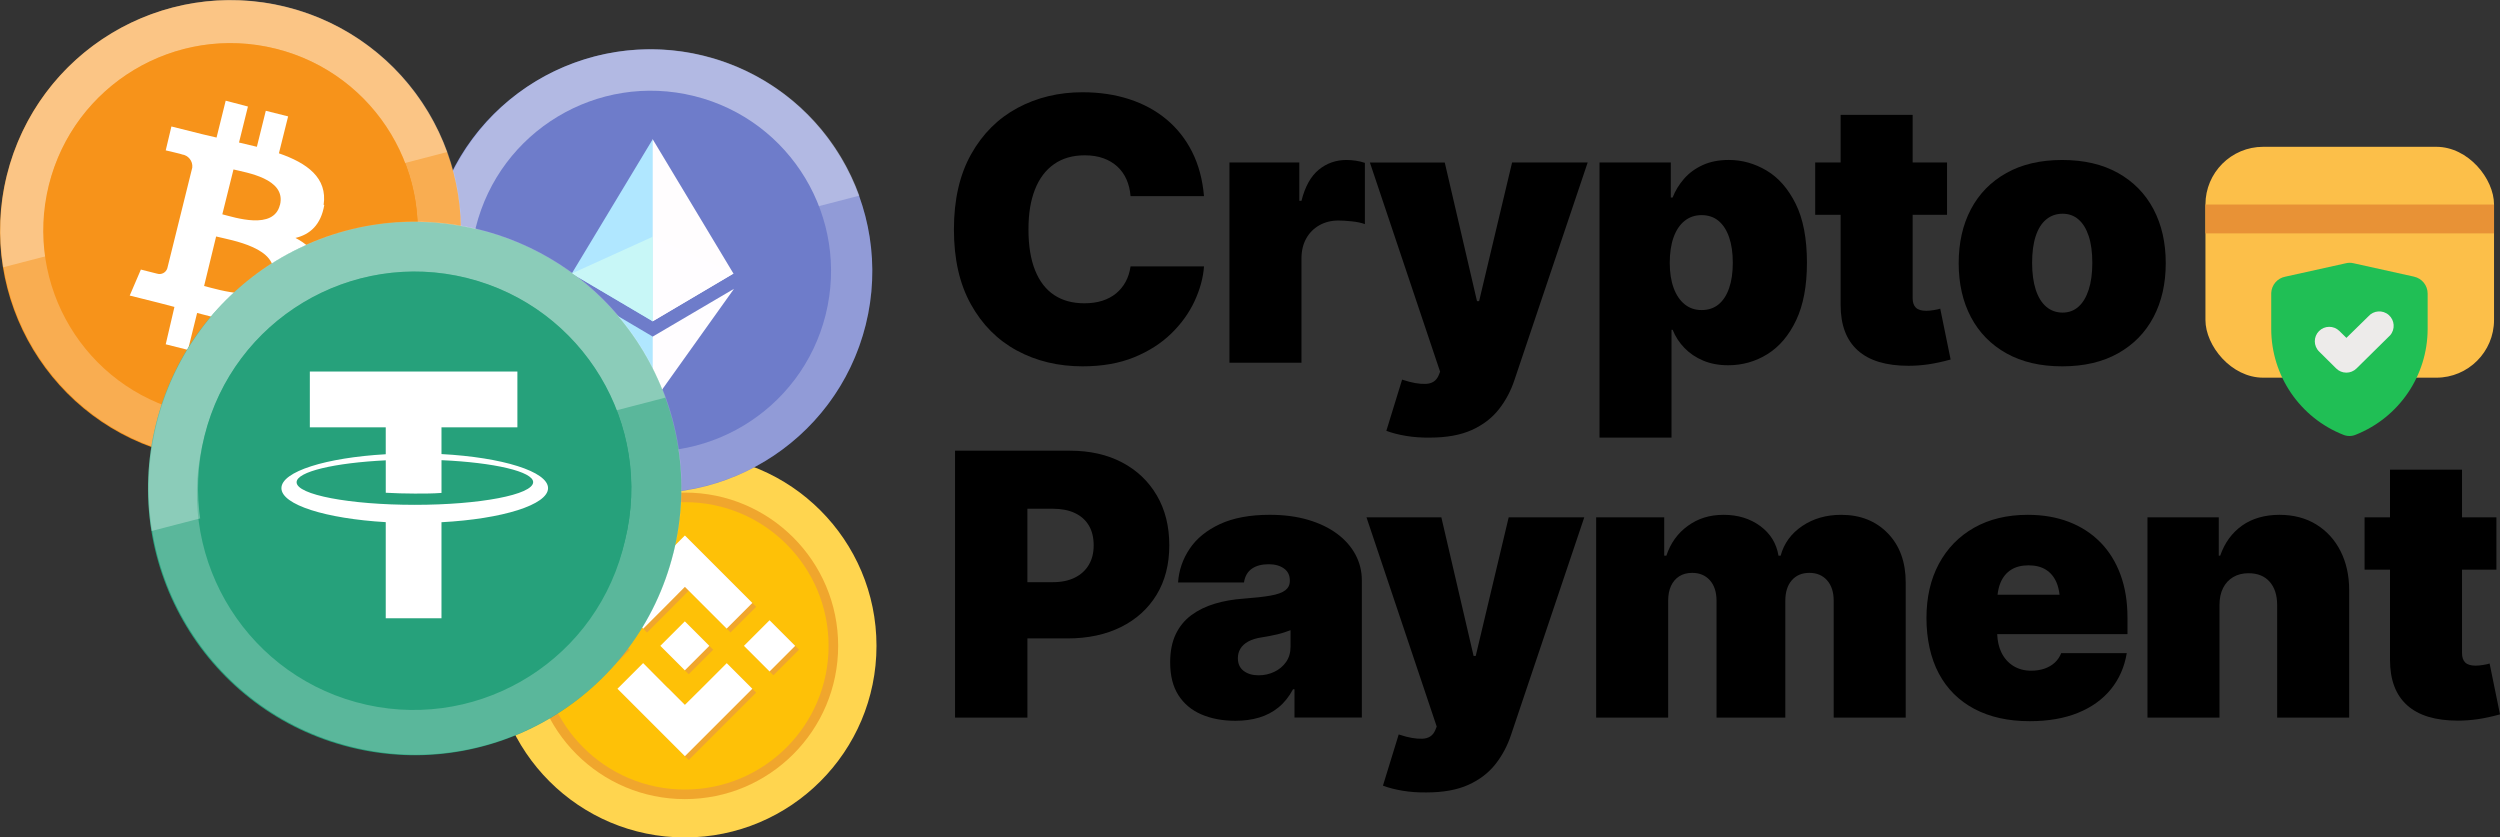 <svg xmlns="http://www.w3.org/2000/svg" id="Layer_2" data-name="Layer 2" viewBox="0 0 1324 443.51"><rect x="0" y="0" width="1324" height="443.51" fill="#333333" stroke="none"/><defs><style> .cls-1 { fill: #20bf55; } .cls-1, .cls-2, .cls-3, .cls-4, .cls-5, .cls-6, .cls-7, .cls-8, .cls-9, .cls-10, .cls-11, .cls-12, .cls-13, .cls-14, .cls-15, .cls-16 { stroke-width: 0px; } .cls-2 { fill: #f0a62d; } .cls-3 { fill: #ffd54f; } .cls-17 { opacity: .24; } .cls-5 { fill: #fec107; } .cls-6 { fill: #fffdff; } .cls-7 { fill: #edebea; } .cls-8 { fill: #26a17b; } .cls-18 { opacity: .3; } .cls-9 { fill: #6e7cca; } .cls-10 { fill: #fff; } .cls-11 { fill: #e89236; } .cls-12 { fill: #b0e7ff; } .cls-13 { fill: #fffdfe; } .cls-14 { fill: #fcbf49; } .cls-15 { fill: #f7931a; } .cls-16 { fill: #c8f7f7; } </style></defs><g id="Layer_1-2" data-name="Layer 1"><g><g><g><g><g><circle class="cls-3" cx="362.72" cy="342.04" r="101.47"></circle><circle class="cls-2" cx="362.72" cy="342.04" r="81.17"></circle><circle class="cls-5" cx="362.72" cy="342.04" r="76.1"></circle></g><g><path class="cls-2" d="m306.29,344.07l13.55-13.55,13.64,13.64-13.55,13.55-13.64-13.64Z"></path><path class="cls-2" d="m351.75,344.07l12.98-12.98,12.98,12.98-12.98,12.98-12.98-12.98Z"></path><path class="cls-2" d="m386.91,353.24l13.56,13.56-35.72,35.72-22.73-22.73-12.99-12.99,13.56-13.56h.08l12.91,12.99h.08l9.09,9.09,9.17-9.09,12.99-12.99Z"></path><path class="cls-2" d="m342.67,334.98l-13.64-13.64,12.99-12.99,22.73-22.73,35.72,35.72-13.56,13.56v.08l-12.99-12.99-9.17-9.17-9.09,9.17-12.99,12.99Z"></path><path class="cls-2" d="m396.02,344.07l13.57-13.57,13.57,13.57-13.57,13.57-13.57-13.57Z"></path></g><g><path class="cls-10" d="m304.26,342.04l13.55-13.55,13.64,13.64-13.55,13.55-13.64-13.64Z"></path><path class="cls-10" d="m349.71,342.04l12.98-12.98,12.98,12.98-12.98,12.98-12.98-12.98Z"></path><path class="cls-10" d="m384.88,351.21l13.56,13.56-35.72,35.72-22.73-22.73-12.99-12.99,13.56-13.56h.08l12.91,12.99h.08l9.09,9.09,9.17-9.09,12.99-12.99Z"></path><path class="cls-10" d="m340.64,332.95l-13.64-13.64,12.99-12.99,22.73-22.73,35.72,35.72-13.56,13.56v.08l-12.99-12.99-9.17-9.17-9.09,9.17-12.99,12.99Z"></path><path class="cls-10" d="m393.99,342.05l13.57-13.57,13.57,13.57-13.57,13.57-13.57-13.57Z"></path></g></g><g id="Layer_2-2" data-name="Layer 2"><g id="Layer_1-2" data-name="Layer 1-2"><g id="Ethereum_ETH" data-name="Ethereum ETH"><path class="cls-9" d="m458.51,171.94c-15.63,63-79.37,101.4-142.36,85.77-63-15.63-101.4-79.37-85.77-142.36,15.63-63,79.37-101.4,142.36-85.77.11.03.23.06.34.09,62.82,15.78,101.02,79.41,85.43,142.28Z"></path><g class="cls-17"><path class="cls-10" d="m458.51,171.94c-13.01,52.21-59.82,88.91-113.63,89.1-9.66-.06-19.28-1.29-28.65-3.67-62.94-15.84-101.13-79.71-85.29-142.65,7.56-30.04,26.68-55.88,53.19-71.9,55.71-33.3,127.87-15.14,161.17,40.58,15.91,26.62,20.66,58.45,13.2,88.55Z"></path></g><g class="cls-18"><path class="cls-10" d="m455.16,103.6l-226.53,58.76c-10.37-64.07,33.16-124.42,97.23-134.79,55.77-9.03,110.07,22.9,129.29,76.03Z"></path></g><path class="cls-9" d="m437.28,166.62c-12.74,51.17-64.56,82.33-115.73,69.59-51.17-12.74-82.33-64.56-69.59-115.73,12.74-51.17,64.56-82.33,115.73-69.59,0,0,.02,0,.03,0,51.16,12.75,82.3,64.56,69.56,115.72Z"></path><path class="cls-13" d="m344.65,169.23l.95.92,42.82-25.3-42.75-71.1-.95,3.16-.07,92.33Z"></path><path class="cls-12" d="m345.68,170.15v-96.41l-42.86,71.1,42.86,25.3Z"></path><path class="cls-6" d="m345.13,211.76l.55,1.54,43.04-60.34-43.04,25.3-.55.62v32.87Z"></path><path class="cls-12" d="m302.82,152.96l42.86,60.34v-35.04l-42.86-25.3Z"></path><path class="cls-6" d="m345.68,125.38v44.77l42.82-25.3-42.82-19.46Z"></path><path class="cls-16" d="m345.68,125.38l-42.86,19.46,42.86,25.3v-44.77Z"></path></g></g></g><g id="Layer_2-3" data-name="Layer 2"><g id="Layer_1-2-2" data-name="Layer 1-2"><g id="Bitcoin_Btc" data-name="Bitcoin Btc"><path class="cls-15" d="m240.48,151.52c-16.22,65.41-82.39,105.28-147.8,89.06C27.27,224.36-12.6,158.18,3.62,92.78,19.84,27.37,86.01-12.51,151.42,3.71c.06.01.12.03.18.04,65.31,16.3,105.09,82.42,88.88,147.76Z"></path><g class="cls-17"><path class="cls-10" d="m122.31,243.98c-10.03-.06-20.02-1.34-29.74-3.81C27.37,223.78-12.29,157.74,3.88,92.49,20.2,27.11,86.44-12.66,151.82,3.66c31.37,7.83,58.35,27.79,75.01,55.5,34.68,57.78,15.96,132.73-41.81,167.42-18.94,11.37-40.61,17.38-62.7,17.4Zm-.23-221.16c-45.5.04-85.14,31.04-96.13,75.19-11.97,53.43,21.63,106.45,75.06,118.42,51.63,11.57,103.24-19.44,117.27-70.45,13.25-53.13-19.08-106.93-72.2-120.18,0,0-.01,0-.02,0-7.85-1.95-15.9-2.95-23.98-2.97Z"></path></g><g class="cls-18"><path class="cls-10" d="m236.82,80.52L1.63,141.56C-9.14,75.04,36.06,12.38,102.58,1.62c57.9-9.37,114.28,23.78,134.24,78.94v-.04Z"></path></g><path class="cls-15" d="m218.25,145.99c-13.25,53.12-67.07,85.45-120.19,72.19-53.12-13.25-85.45-67.07-72.19-120.19C39.12,44.86,92.93,12.54,146.06,25.8h.01c53.12,13.26,85.44,67.07,72.18,120.19Z"></path><path class="cls-10" d="m171.39,108.54c2.14-14.41-8.77-22.19-23.68-27.34l4.88-19.56-11.82-2.97-4.73,19.07-9.46-2.25,4.73-19.07-11.78-3.09-4.84,19.52-7.63-1.79-16.28-4.08-3.01,12.66s8.77,2.02,8.58,2.14c3.4.46,5.83,3.52,5.49,6.94l-13.23,53.38c-.71,2.27-3.13,3.54-5.4,2.83,0,0-.01,0-.02,0l-8.58-2.17-5.91,13.77,15.25,3.81,8.43,2.21-4.61,19.79,11.78,2.97,4.84-19.56c3.2.88,6.33,1.68,9.42,2.44l-4.84,19.48,11.82,2.97,4.88-19.75c20.13,3.81,35.27,2.29,41.64-16.05,5.15-14.76-.23-23.3-10.83-28.83,7.63-1.79,13.5-6.9,15.25-17.46h-.34Zm-26.96,38.13c-3.81,14.76-28.37,6.79-36.34,4.8l6.37-26.23c8.08,2.02,33.78,5.99,29.97,21.39v.04Zm3.81-38.13c-3.32,13.46-23.87,6.63-30.5,4.96l5.91-23.76c6.63,1.68,28.1,4.8,24.63,18.8h-.04Z"></path></g></g></g><g id="Layer_2-4" data-name="Layer 2"><g id="Layer_1-2-3" data-name="Layer 1-2"><g id="Tether_USDT" data-name="Tether USDT"><path class="cls-8" d="m356.66,292.73c-18.77,75.69-95.35,121.84-171.04,103.06-75.69-18.77-121.84-95.35-103.06-171.04,18.77-75.69,95.35-121.84,171.04-103.06.07.02.14.03.21.05,75.58,18.86,121.61,95.38,102.86,170.99Z"></path><g class="cls-17"><path class="cls-10" d="m219.65,399.74c-11.52-.08-22.99-1.56-34.15-4.41-75.62-19.05-121.48-95.8-102.43-171.42,9.09-36.08,32.06-67.12,63.91-86.36,66.82-40.2,153.59-18.62,193.79,48.2,40.2,66.82,18.62,153.59-48.2,193.79-22.01,13.24-47.22,20.23-72.91,20.21Zm0-255.93c-52.66.04-98.52,35.92-111.24,87.02-16.8,61.09,19.11,124.24,80.2,141.04,61.09,16.8,124.24-19.11,141.04-80.2.49-1.77.93-3.54,1.33-5.33,15.18-61.69-22.52-124.01-84.21-139.2-8.87-2.18-17.98-3.3-27.12-3.33Z"></path></g><g class="cls-18"><path class="cls-10" d="m352.43,210.57l-272.17,70.65c-12.46-76.98,39.84-149.49,116.83-161.95,67.01-10.85,132.25,27.52,155.34,91.35v-.04Z"></path></g><path class="cls-8" d="m330.94,286.33c-15.34,61.48-77.61,98.88-139.09,83.54-61.48-15.34-98.88-77.61-83.54-139.09,15.34-61.48,77.61-98.88,139.09-83.54h.01c61.47,15.35,98.87,77.62,83.53,139.09Z"></path><path class="cls-10" d="m290.25,258.53c0-8.83-24.23-16.33-56.44-18.05v-14.16h40.2v-29.56h-109.92v29.56h40.2v14.25c-31.59,1.81-55.25,9.13-55.25,17.96s23.65,16.15,55.25,18v50.92h29.52v-50.88c32.21-1.72,56.44-9.22,56.44-18.05Zm-70.6,8.83c-34.55,0-62.57-5.34-62.57-11.96,0-5.6,20.08-10.28,47.22-11.61v17.17c4.9.26,10.06.44,15.36.44s9.66,0,14.16-.35v-17.34c27.76,1.24,48.54,6,48.54,11.65-.13,6.62-28.15,12-62.7,12Z"></path></g></g></g></g><g><path class="cls-4" d="m538.57,185.66c10.28,5.57,21.87,8.35,34.77,8.35,10.37,0,19.46-1.6,27.27-4.79,7.81-3.19,14.39-7.4,19.73-12.62,5.34-5.22,9.45-10.94,12.33-17.17,2.88-6.23,4.54-12.35,4.98-18.36h-38.9c-.44,3.04-1.31,5.76-2.61,8.16-1.3,2.4-2.99,4.46-5.07,6.17-2.09,1.71-4.52,3-7.31,3.89-2.78.89-5.94,1.33-9.49,1.33-6.26,0-11.59-1.45-15.98-4.36-4.4-2.91-7.76-7.27-10.1-13.09-2.34-5.82-3.51-13.03-3.51-21.63s1.14-15.26,3.41-21.11c2.28-5.85,5.65-10.34,10.1-13.47s9.88-4.7,16.27-4.7c3.73,0,7.03.52,9.91,1.56,2.88,1.04,5.34,2.51,7.4,4.41,2.05,1.9,3.67,4.17,4.84,6.83,1.17,2.66,1.88,5.6,2.13,8.82h38.9c-.76-8.79-2.85-16.59-6.26-23.38-3.41-6.8-7.95-12.55-13.61-17.27-5.66-4.71-12.25-8.28-19.78-10.72-7.53-2.43-15.75-3.65-24.67-3.65-12.65,0-24.13,2.77-34.44,8.3-10.31,5.54-18.5,13.71-24.57,24.52s-9.11,24.1-9.11,39.84,2.99,28.82,8.97,39.61c5.98,10.78,14.1,18.96,24.38,24.52Z"></path><path class="cls-4" d="m713.16,84.72c-5.63,0-10.55,1.72-14.75,5.17-4.21,3.45-7.26,8.93-9.15,16.46h-1.14v-20.3h-37v106.06h38.14v-55.21c0-4.05.84-7.57,2.51-10.58,1.67-3,4-5.34,6.97-7.02,2.97-1.67,6.32-2.51,10.06-2.51,1.96,0,4.32.14,7.07.43,2.75.28,5.07.77,6.97,1.47v-32.44c-1.52-.51-3.1-.89-4.74-1.14-1.65-.25-3.29-.38-4.93-.38Z"></path><path class="cls-4" d="m783.36,159.48h-1.14l-17.08-73.42h-39.65l37.19,110.8-.76,1.9c-1.2,2.91-3.5,4.43-6.88,4.55-3.38.13-7.35-.57-11.91-2.09l-.57-.19-8.35,27.13c2.97,1.14,6.45,2.04,10.44,2.7,3.98.66,8.16.96,12.52.9,8.92,0,16.35-1.34,22.29-4.03,5.94-2.69,10.73-6.36,14.37-11,3.64-4.65,6.4-9.88,8.3-15.7l38.7-114.98h-40.03l-17.46,73.42Z"></path><path class="cls-4" d="m885.25,174.65h.57c1.45,3.61,3.54,6.82,6.26,9.63,2.72,2.82,6.02,5.04,9.91,6.69,3.89,1.64,8.3,2.47,13.23,2.47,7.59,0,14.54-1.98,20.87-5.93,6.32-3.95,11.38-9.94,15.18-17.98,3.79-8.03,5.69-18.15,5.69-30.36,0-12.84-1.99-23.26-5.98-31.26-3.98-8-9.12-13.87-15.42-17.6-6.29-3.73-12.95-5.6-19.97-5.6-5.25,0-9.85.9-13.8,2.7-3.95,1.8-7.26,4.22-9.91,7.26-2.66,3.04-4.68,6.36-6.07,9.96h-.95v-18.59h-37.76v145.71h38.14v-57.11Zm1.09-49c1.36-3.76,3.3-6.65,5.83-8.68,2.53-2.02,5.53-3.04,9.01-3.04s6.53,1.01,8.96,3.04c2.43,2.02,4.3,4.92,5.6,8.68,1.3,3.76,1.95,8.27,1.95,13.52s-.65,9.66-1.95,13.42c-1.3,3.76-3.16,6.64-5.6,8.63s-5.42,2.99-8.96,2.99-6.48-1.03-9.01-3.08c-2.53-2.05-4.47-4.95-5.83-8.68-1.36-3.73-2.04-8.16-2.04-13.28s.68-9.75,2.04-13.52Z"></path><path class="cls-4" d="m1033.05,190.4l-5.5-26.94c-.7.25-1.82.51-3.37.76-1.55.25-2.89.38-4.03.38-2.53,0-4.36-.55-5.5-1.66-1.14-1.11-1.71-2.77-1.71-4.98v-44.21h18.21v-27.7h-18.21v-25.23h-38.14v25.23h-13.47v27.7h13.47v47.81c0,10.56,3.02,18.56,9.06,24,6.04,5.44,15,8.16,26.89,8.16,3.42,0,6.89-.25,10.44-.76,3.54-.51,7.5-1.36,11.86-2.56Z"></path><path class="cls-4" d="m1146.98,139.37c0-10.88-2.17-20.41-6.5-28.6-4.33-8.19-10.59-14.58-18.78-19.16-8.19-4.59-18.04-6.88-29.55-6.88s-21.36,2.29-29.55,6.88c-8.19,4.59-14.45,10.97-18.78,19.16-4.33,8.19-6.5,17.72-6.5,28.6s2.17,20.41,6.5,28.6c4.33,8.19,10.59,14.58,18.78,19.16,8.19,4.59,18.04,6.88,29.55,6.88s21.36-2.29,29.55-6.88c8.19-4.59,14.45-10.97,18.78-19.16,4.33-8.19,6.5-17.72,6.5-28.6Zm-40.79,13.99c-1.27,3.95-3.07,6.97-5.41,9.06-2.34,2.09-5.16,3.13-8.44,3.13s-6.25-1.04-8.68-3.13-4.28-5.11-5.55-9.06c-1.27-3.95-1.9-8.68-1.9-14.18s.63-10.28,1.9-14.13c1.27-3.86,3.11-6.8,5.55-8.82,2.43-2.02,5.33-3.04,8.68-3.04s6.1,1.01,8.44,3.04c2.34,2.02,4.14,4.97,5.41,8.82,1.27,3.86,1.9,8.57,1.9,14.13s-.63,10.23-1.9,14.18Z"></path><path class="cls-4" d="m594.25,244.9c-7.87-4.14-17.06-6.21-27.56-6.21h-60.9v141.35h38.33v-41.93h21.25c10.75,0,20.17-2.01,28.27-6.02,8.09-4.02,14.39-9.71,18.88-17.08,4.49-7.37,6.74-16.11,6.74-26.23s-2.2-18.85-6.59-26.37c-4.4-7.53-10.53-13.36-18.4-17.5Zm-17.6,54.22c-1.71,2.91-4.17,5.17-7.4,6.78-3.23,1.61-7.11,2.42-11.67,2.42h-13.47v-38.89h13.47c4.55,0,8.44.76,11.67,2.28,3.23,1.52,5.69,3.72,7.4,6.59s2.56,6.37,2.56,10.48-.85,7.43-2.56,10.34Z"></path><path class="cls-4" d="m708.14,282.7c-4.24-3.16-9.36-5.63-15.37-7.4-6.01-1.77-12.78-2.66-20.3-2.66-10.56,0-19.37,1.65-26.42,4.93-7.05,3.29-12.4,7.65-16.03,13.09-3.64,5.44-5.68,11.38-6.12,17.83h34.91c.51-3.29,1.9-5.72,4.17-7.3s5.25-2.37,8.92-2.37c3.29,0,5.98.75,8.06,2.23,2.09,1.49,3.13,3.59,3.13,6.31v.38c0,2.02-.81,3.65-2.42,4.89s-4.21,2.17-7.78,2.8c-3.57.63-8.33,1.17-14.28,1.61-5.5.38-10.61,1.28-15.32,2.7-4.71,1.42-8.84,3.45-12.38,6.07-3.54,2.63-6.29,5.99-8.25,10.1-1.96,4.11-2.94,9.08-2.94,14.89,0,7.02,1.45,12.81,4.36,17.36,2.91,4.55,6.97,7.95,12.19,10.2,5.22,2.24,11.21,3.37,17.98,3.37,4.61,0,8.82-.57,12.62-1.71,3.79-1.14,7.19-2.92,10.2-5.36,3-2.43,5.58-5.64,7.73-9.63h.76v14.99h35.67v-72.67c0-4.87-1.12-9.41-3.37-13.61-2.25-4.21-5.49-7.89-9.72-11.05Zm-24.67,59.76c0,3.23-.81,5.96-2.42,8.21-1.61,2.25-3.7,3.97-6.26,5.17-2.56,1.2-5.3,1.8-8.21,1.8-3.23,0-5.87-.77-7.92-2.32-2.06-1.55-3.08-3.81-3.08-6.78,0-1.83.44-3.49,1.33-4.98.88-1.49,2.26-2.75,4.13-3.8,1.87-1.04,4.28-1.79,7.26-2.23,1.52-.25,2.96-.51,4.32-.76,1.36-.25,2.69-.54,3.98-.85,1.29-.32,2.51-.66,3.65-1.04,1.14-.38,2.21-.76,3.23-1.14v8.73Z"></path><path class="cls-4" d="m781.56,347.4h-1.14l-17.08-73.42h-39.65l37.19,110.8-.76,1.9c-1.2,2.91-3.5,4.43-6.88,4.55-3.38.13-7.35-.57-11.91-2.09l-.57-.19-8.35,27.13c2.97,1.14,6.45,2.04,10.44,2.7,3.98.66,8.16.96,12.52.9,8.92,0,16.35-1.34,22.29-4.03,5.94-2.69,10.73-6.36,14.37-11,3.64-4.65,6.4-9.88,8.3-15.7l38.7-114.98h-40.03l-17.46,73.42Z"></path><path class="cls-4" d="m975.09,272.65c-7.91,0-14.78,1.98-20.63,5.93-5.85,3.95-9.66,9.19-11.43,15.7h-1.14c-1.08-6.51-4.3-11.75-9.68-15.7-5.38-3.95-11.83-5.93-19.35-5.93s-13.6,1.95-18.97,5.83c-5.38,3.89-9.17,9.15-11.38,15.8h-1.14v-20.3h-36.05v106.06h38.14v-61.85c0-3.1.51-5.74,1.52-7.92,1.01-2.18,2.47-3.87,4.36-5.08,1.9-1.2,4.17-1.8,6.83-1.8,3.92,0,7.05,1.31,9.39,3.94,2.34,2.63,3.51,6.25,3.51,10.86v61.85h36.43v-61.85c0-4.62,1.14-8.24,3.42-10.86,2.28-2.62,5.37-3.94,9.3-3.94s7.05,1.31,9.39,3.94c2.34,2.63,3.51,6.25,3.51,10.86v61.85h38.14v-71.53c0-10.88-3.16-19.57-9.49-26.09-6.33-6.51-14.55-9.77-24.67-9.77Z"></path><path class="cls-4" d="m1112.36,287.21c-4.62-4.71-10.17-8.32-16.65-10.81-6.48-2.5-13.74-3.75-21.77-3.75-10.94,0-20.43,2.28-28.46,6.83-8.03,4.55-14.25,10.93-18.64,19.11-4.4,8.19-6.59,17.76-6.59,28.7s2.18,21.25,6.55,29.41c4.36,8.16,10.64,14.4,18.83,18.74,8.19,4.33,17.94,6.5,29.27,6.5,9.8,0,18.32-1.47,25.57-4.41,7.24-2.94,13.06-7.11,17.46-12.52,4.39-5.41,7.19-11.78,8.4-19.11h-34.72c-.76,1.96-1.9,3.64-3.41,5.03-1.52,1.39-3.34,2.45-5.45,3.18-2.12.73-4.48,1.09-7.07,1.09-3.6,0-6.77-.85-9.49-2.56-2.72-1.71-4.82-4.11-6.31-7.21-1.32-2.76-2.02-5.97-2.17-9.58h69v-8.73c0-8.47-1.23-16.06-3.7-22.77-2.47-6.7-6.01-12.41-10.62-17.12Zm-47.24,14.51c2.47-1.55,5.53-2.32,9.2-2.32s6.74.77,9.2,2.32c2.47,1.55,4.33,3.8,5.6,6.74.81,1.88,1.33,4.07,1.62,6.5h-32.84c.29-2.43.81-4.62,1.62-6.5,1.26-2.94,3.13-5.19,5.6-6.74Z"></path><path class="cls-4" d="m1226.72,277.77c-5.54-3.41-12.06-5.12-19.59-5.12s-14.44,1.91-19.78,5.74c-5.35,3.83-9.19,9.12-11.53,15.89h-.76v-20.3h-37.76v106.06h38.14v-59.57c0-3.54.63-6.56,1.9-9.06,1.26-2.5,3.05-4.43,5.36-5.79,2.31-1.36,5.01-2.04,8.11-2.04,4.81,0,8.54,1.5,11.19,4.51,2.66,3,3.98,7.13,3.98,12.38v59.57h38.14v-67.54c0-7.72-1.52-14.58-4.55-20.59-3.04-6.01-7.32-10.72-12.85-14.13Z"></path><path class="cls-4" d="m1318.5,351.39c-.7.25-1.82.51-3.37.76-1.55.25-2.89.38-4.03.38-2.53,0-4.36-.55-5.5-1.66-1.14-1.11-1.71-2.77-1.71-4.98v-44.21h18.21v-27.7h-18.21v-25.23h-38.14v25.23h-13.47v27.7h13.47v47.81c0,10.56,3.02,18.56,9.06,24,6.04,5.44,15,8.16,26.89,8.16,3.42,0,6.89-.25,10.44-.76,3.54-.51,7.5-1.36,11.86-2.56l-5.5-26.94Z"></path></g></g><g id="Flat_Color" data-name="Flat Color"><rect class="cls-14" x="1168" y="77.75" width="152.84" height="122.27" rx="30.57" ry="30.57"></rect><path class="cls-11" d="m1168,108.32h152.84v15.28h-152.84v-15.28Z"></path><path class="cls-1" d="m1278.5,146.53c4.19.93,7.18,4.65,7.18,8.94v18.72c-.03,24.76-15.17,47-38.21,56.09-2.06.84-4.36.84-6.42,0-23.04-9.09-38.18-31.33-38.21-56.09v-19.03c.18-4.27,3.28-7.86,7.49-8.64l32.1-7.11c1.31-.31,2.67-.31,3.97,0l32.1,7.11Z"></path><path class="cls-7" d="m1242.59,197.35c-2,0-3.93-.8-5.35-2.22l-9.02-8.94c-3.02-2.95-3.07-7.8-.11-10.81s7.8-3.07,10.81-.11l3.74,3.67,11.62-11.39c2.77-3.19,7.6-3.52,10.78-.75,3.19,2.77,3.52,7.6.75,10.78-.26.3-.54.57-.84.82l-16.97,16.74c-1.44,1.43-3.39,2.23-5.43,2.22h0Z"></path></g></g></g></svg>